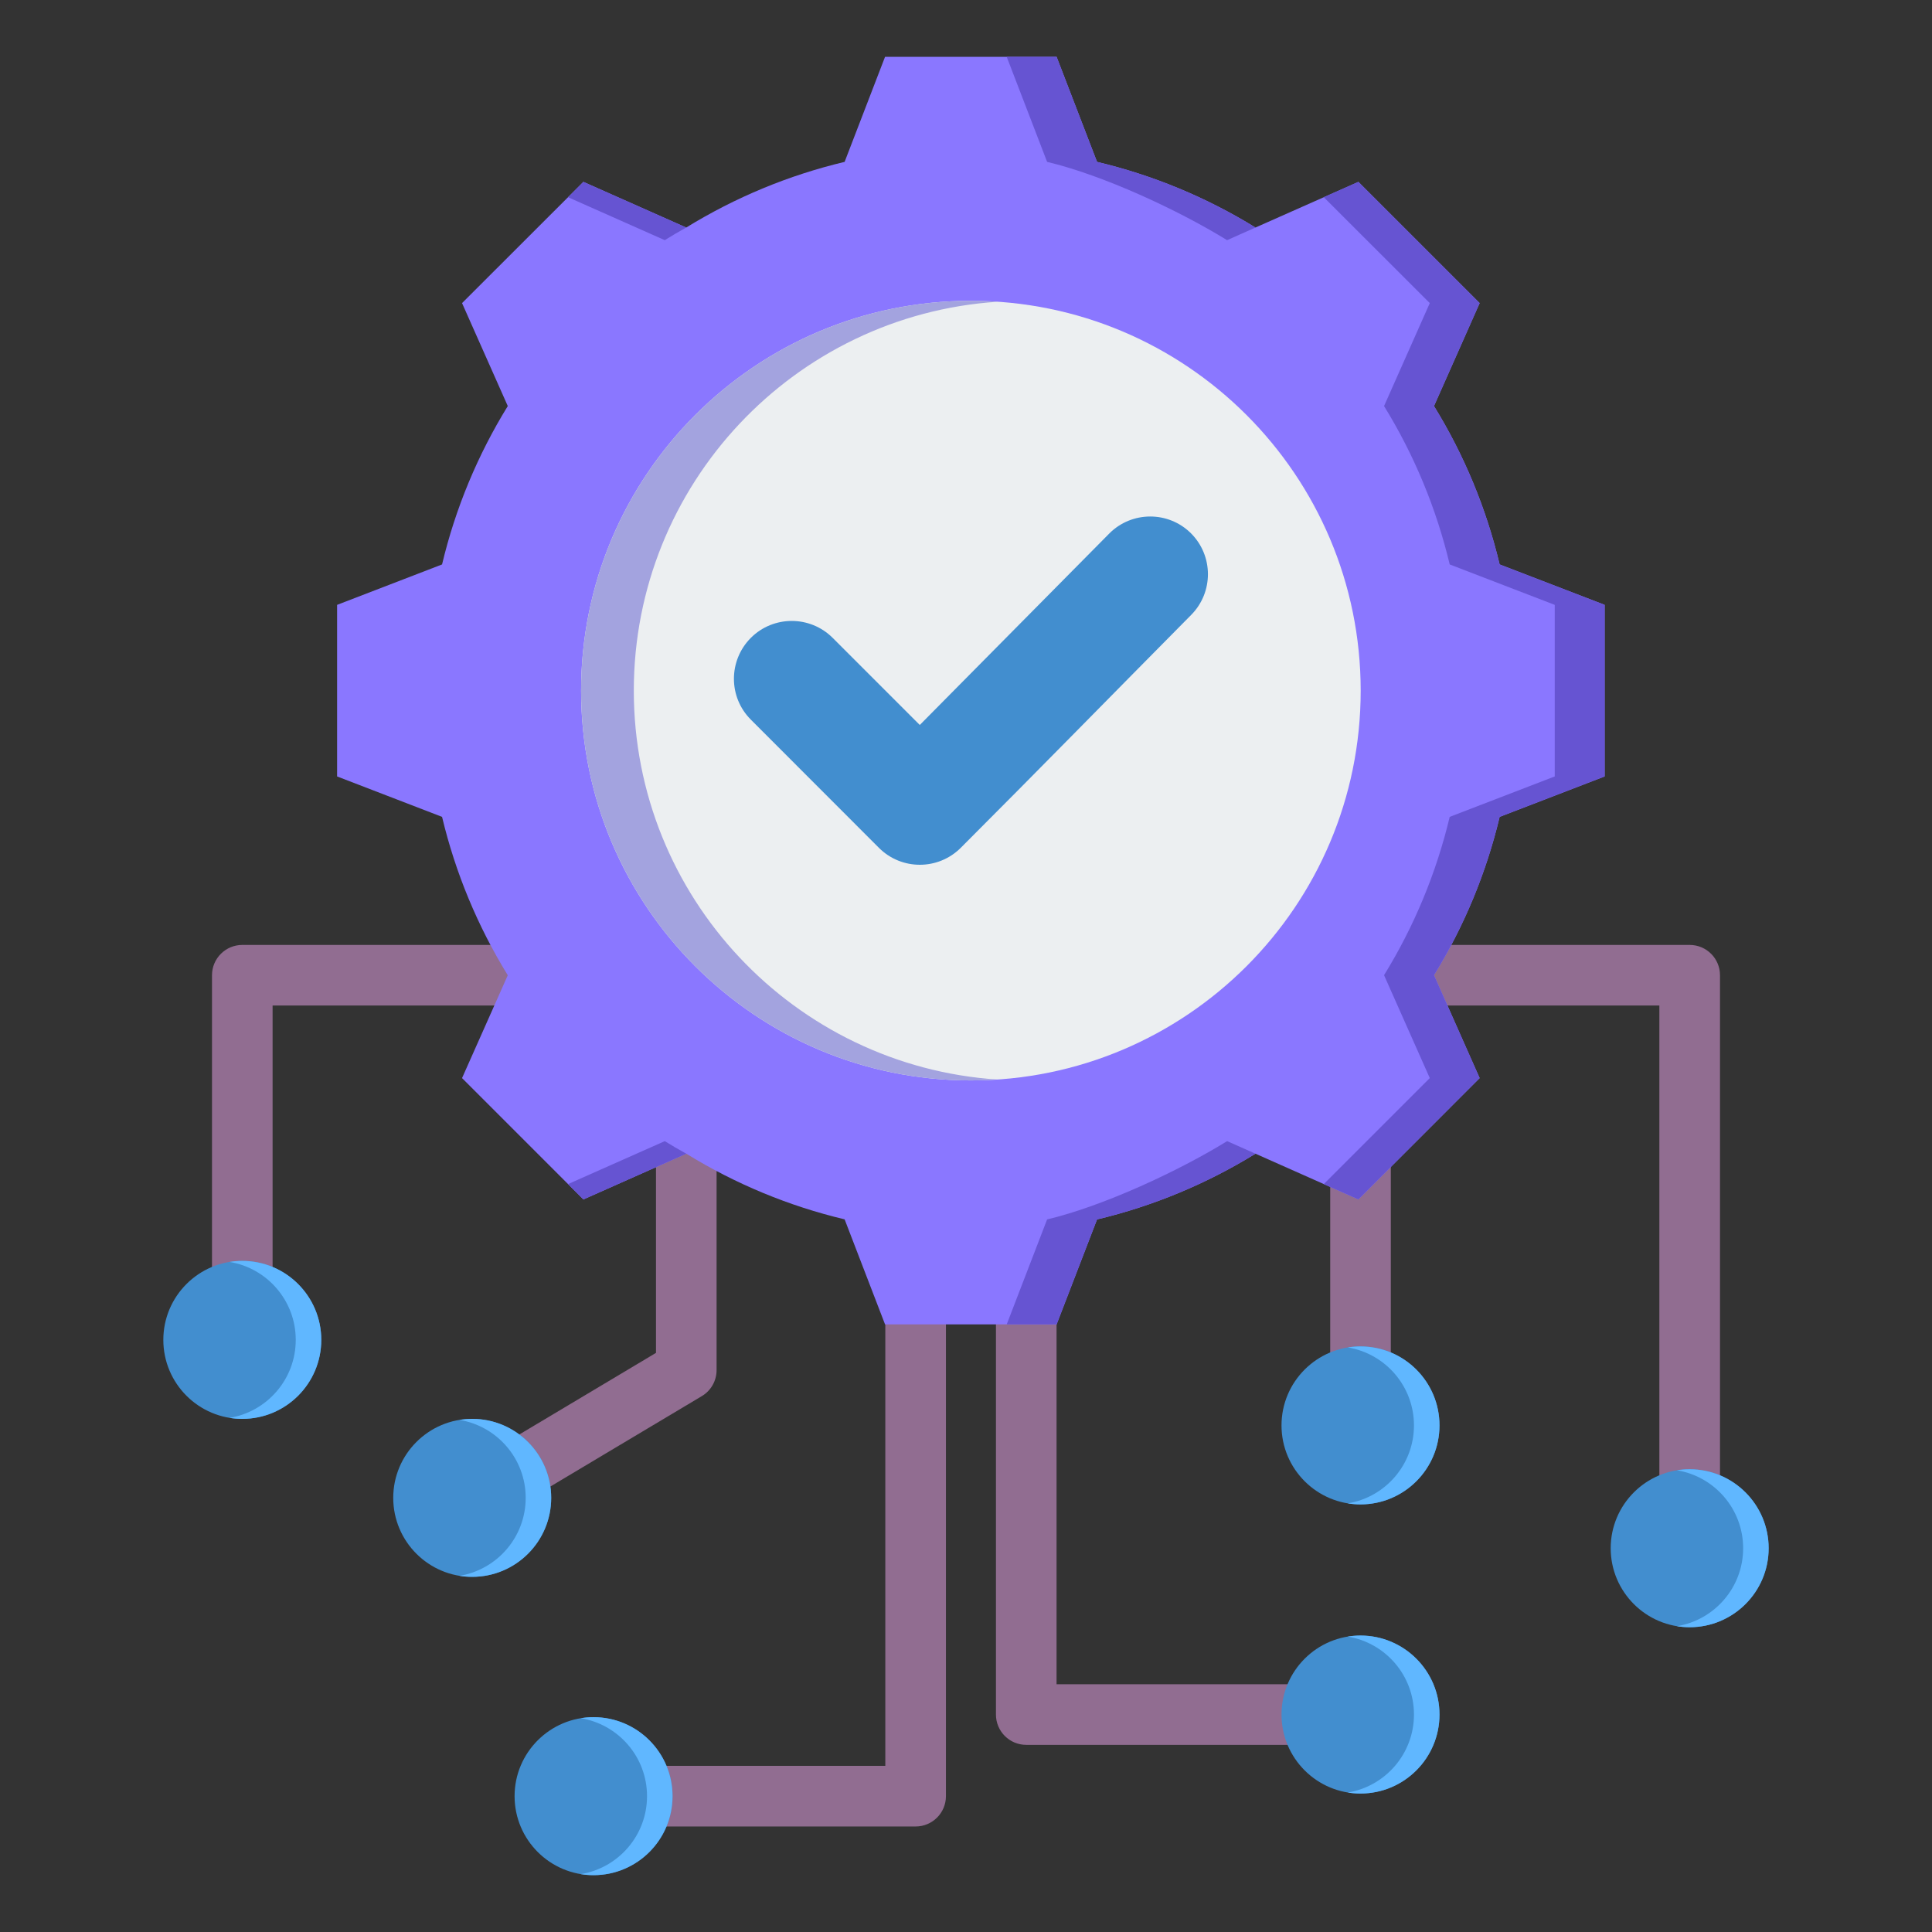 <?xml version="1.0" encoding="UTF-8"?>
<svg xmlns="http://www.w3.org/2000/svg" width="52" height="52" viewBox="0 0 52 52" fill="none">
  <rect x="0" y="0" width="52" height="52" fill="#333333" stroke="none"/>
  <path fill-rule="evenodd" clip-rule="evenodd" d="M23.828 34.627C23.828 34.177 24.194 33.812 24.644 33.812C25.094 33.812 25.46 34.177 25.46 34.627V48.344C25.46 48.794 25.095 49.16 24.644 49.16H15.976C15.526 49.16 15.161 48.794 15.161 48.344C15.161 47.894 15.526 47.528 15.976 47.528H23.828V34.627ZM26.806 34.627C26.806 34.177 27.171 33.812 27.621 33.812C28.072 33.812 28.437 34.177 28.437 34.627V45.332H36.619C37.069 45.332 37.434 45.697 37.434 46.147C37.434 46.598 37.069 46.963 36.619 46.963H27.621C27.171 46.963 26.806 46.598 26.806 46.147V34.627ZM35.803 31.345C35.803 30.895 36.169 30.529 36.619 30.529C37.069 30.529 37.434 30.895 37.434 31.345V38.365C37.434 38.815 37.069 39.181 36.619 39.181C36.169 39.181 35.803 38.815 35.803 38.365V31.345ZM38.598 27.064C38.148 27.064 37.782 26.698 37.782 26.248C37.782 25.798 38.148 25.433 38.598 25.433H45.478C45.929 25.433 46.294 25.798 46.294 26.248V41.671C46.294 42.121 45.928 42.487 45.478 42.487C45.028 42.487 44.662 42.121 44.662 41.671V27.064H38.598ZM17.656 31.055C17.656 30.604 18.021 30.239 18.471 30.239C18.921 30.239 19.287 30.604 19.287 31.055V36.877C19.287 37.164 19.136 37.43 18.889 37.577L13.128 41.016C12.742 41.246 12.24 41.12 12.01 40.733C11.779 40.347 11.905 39.846 12.292 39.615L17.656 36.413V31.055ZM13.67 25.433C14.12 25.433 14.485 25.798 14.485 26.248C14.485 26.698 14.12 27.064 13.67 27.064H7.337V36.063C7.337 36.514 6.972 36.879 6.522 36.879C6.072 36.879 5.706 36.514 5.706 36.063V26.248C5.706 25.798 6.071 25.433 6.522 25.433H13.67Z" fill="#916D91"></path>
  <path fill-rule="evenodd" clip-rule="evenodd" d="M15.976 46.218C17.149 46.218 18.102 47.171 18.102 48.344C18.102 49.517 17.149 50.47 15.976 50.47C14.803 50.47 13.85 49.517 13.85 48.344C13.85 47.171 14.803 46.218 15.976 46.218ZM36.618 44.021C37.792 44.021 38.744 44.974 38.744 46.147C38.744 47.321 37.792 48.273 36.618 48.273C35.445 48.273 34.492 47.321 34.492 46.147C34.492 44.974 35.445 44.021 36.618 44.021ZM36.618 36.239C37.792 36.239 38.744 37.191 38.744 38.365C38.744 39.538 37.792 40.491 36.618 40.491C35.445 40.491 34.492 39.538 34.492 38.365C34.492 37.191 35.445 36.239 36.618 36.239ZM45.478 39.545C46.651 39.545 47.604 40.498 47.604 41.671C47.604 42.844 46.651 43.797 45.478 43.797C44.304 43.797 43.352 42.844 43.352 41.671C43.352 40.498 44.304 39.545 45.478 39.545ZM12.71 38.189C13.883 38.189 14.836 39.142 14.836 40.315C14.836 41.489 13.883 42.441 12.71 42.441C11.536 42.441 10.584 41.489 10.584 40.315C10.584 39.142 11.536 38.189 12.71 38.189ZM6.521 33.937C7.695 33.937 8.647 34.89 8.647 36.063C8.647 37.237 7.695 38.189 6.521 38.189C5.348 38.189 4.396 37.237 4.396 36.063C4.396 34.89 5.348 33.937 6.521 33.937Z" fill="#428ECF"></path>
  <path fill-rule="evenodd" clip-rule="evenodd" d="M15.632 46.246C15.744 46.227 15.858 46.218 15.976 46.218C17.149 46.218 18.101 47.171 18.101 48.344C18.101 49.517 17.149 50.47 15.976 50.47C15.858 50.47 15.744 50.461 15.632 50.442C16.642 50.278 17.415 49.401 17.415 48.344C17.415 47.288 16.642 46.41 15.632 46.246ZM36.275 44.049C36.386 44.031 36.501 44.021 36.618 44.021C37.791 44.021 38.744 44.974 38.744 46.147C38.744 47.321 37.791 48.273 36.618 48.273C36.501 48.273 36.386 48.264 36.275 48.246C37.285 48.081 38.057 47.204 38.057 46.147C38.057 45.091 37.285 44.213 36.275 44.049ZM36.275 36.266C36.386 36.248 36.501 36.239 36.618 36.239C37.791 36.239 38.744 37.191 38.744 38.365C38.744 39.538 37.791 40.491 36.618 40.491C36.501 40.491 36.386 40.481 36.275 40.463C37.285 40.299 38.057 39.421 38.057 38.365C38.057 37.308 37.285 36.431 36.275 36.266ZM45.134 39.573C45.246 39.554 45.361 39.545 45.477 39.545C46.651 39.545 47.603 40.498 47.603 41.671C47.603 42.844 46.651 43.797 45.477 43.797C45.361 43.797 45.246 43.788 45.134 43.769C46.144 43.605 46.917 42.727 46.917 41.671C46.917 40.614 46.144 39.737 45.134 39.573ZM12.366 38.217C12.478 38.199 12.592 38.189 12.709 38.189C13.883 38.189 14.835 39.142 14.835 40.315C14.835 41.489 13.883 42.441 12.709 42.441C12.592 42.441 12.478 42.432 12.366 42.414C13.376 42.249 14.149 41.372 14.149 40.315C14.149 39.259 13.376 38.381 12.366 38.217ZM6.178 33.965C6.289 33.947 6.404 33.937 6.521 33.937C7.694 33.937 8.647 34.89 8.647 36.063C8.647 37.237 7.694 38.189 6.521 38.189C6.404 38.189 6.289 38.18 6.178 38.162C7.188 37.997 7.96 37.12 7.96 36.063C7.96 35.007 7.188 34.129 6.178 33.965Z" fill="#60B7FF"></path>
  <path fill-rule="evenodd" clip-rule="evenodd" d="M29.527 4.357C31.034 4.715 32.473 5.312 33.791 6.124L36.561 4.895L39.825 8.158L38.596 10.929C39.408 12.246 40.004 13.685 40.363 15.192L43.189 16.28V20.898L40.363 21.986C40.004 23.491 39.408 24.93 38.596 26.247L39.825 29.017L36.561 32.283L33.791 31.052C32.473 31.864 31.034 32.463 29.527 32.821L28.439 35.646H23.821L22.733 32.819C21.228 32.461 19.79 31.864 18.472 31.052L15.702 32.283L12.436 29.017L13.667 26.249C12.855 24.93 12.257 23.491 11.898 21.986L9.073 20.898V16.28L11.898 15.192C12.257 13.685 12.855 12.246 13.667 10.929L12.436 8.158L15.702 4.895L18.47 6.124C19.79 5.312 21.228 4.715 22.733 4.357L23.821 1.53H28.439L29.527 4.357Z" fill="#8A77FF"></path>
  <path fill-rule="evenodd" clip-rule="evenodd" d="M35.63 5.308L36.561 4.895L39.825 8.158L38.596 10.929C39.408 12.246 40.004 13.685 40.363 15.192L43.19 16.28V20.898L40.363 21.986C40.004 23.491 39.408 24.93 38.596 26.247L39.825 29.017L36.561 32.283L35.63 31.87L38.483 29.017L37.252 26.247C38.064 24.93 38.66 23.491 39.019 21.986L41.846 20.898V16.28L39.019 15.192C38.66 13.685 38.064 12.246 37.252 10.929L38.483 8.158L35.63 5.308ZM15.289 5.308L15.702 4.895L18.47 6.124C18.275 6.232 18.081 6.345 17.892 6.464L15.289 5.308ZM29.527 4.357C31.035 4.715 32.473 5.312 33.791 6.124L33.027 6.464C31.709 5.652 29.691 4.715 28.183 4.357L27.096 1.53H28.439L29.527 4.357ZM18.472 31.052L15.702 32.283L15.289 31.87L17.892 30.714C18.081 30.831 18.275 30.944 18.472 31.052ZM33.791 31.052C32.473 31.864 31.035 32.463 29.527 32.821L28.439 35.646H27.096L28.183 32.821C29.691 32.463 31.709 31.526 33.029 30.714L33.791 31.052Z" fill="#6654D2"></path>
  <path fill-rule="evenodd" clip-rule="evenodd" d="M26.13 8.096C31.926 8.096 36.623 12.794 36.623 18.589C36.623 24.382 31.926 29.08 26.13 29.08C20.337 29.08 15.64 24.382 15.64 18.589C15.64 12.794 20.337 8.096 26.13 8.096Z" fill="#ECEFF1"></path>
  <path fill-rule="evenodd" clip-rule="evenodd" d="M26.13 8.096C26.369 8.096 26.606 8.105 26.842 8.122C21.38 8.486 17.059 13.033 17.059 18.589C17.059 24.143 21.38 28.69 26.842 29.056C26.606 29.071 26.369 29.08 26.13 29.08C20.337 29.08 15.64 24.382 15.64 18.589C15.64 12.794 20.337 8.096 26.13 8.096Z" fill="#A3A3DF"></path>
  <path fill-rule="evenodd" clip-rule="evenodd" d="M24.756 19.513L29.856 14.36C30.46 13.752 31.447 13.749 32.054 14.353C32.661 14.957 32.665 15.941 32.06 16.551C29.991 18.64 27.937 20.741 25.858 22.82C25.25 23.427 24.264 23.427 23.657 22.82L20.209 19.369C19.602 18.762 19.602 17.779 20.209 17.168C20.817 16.561 21.803 16.561 22.411 17.168L24.756 19.513Z" fill="#428ECF"></path>
</svg>
